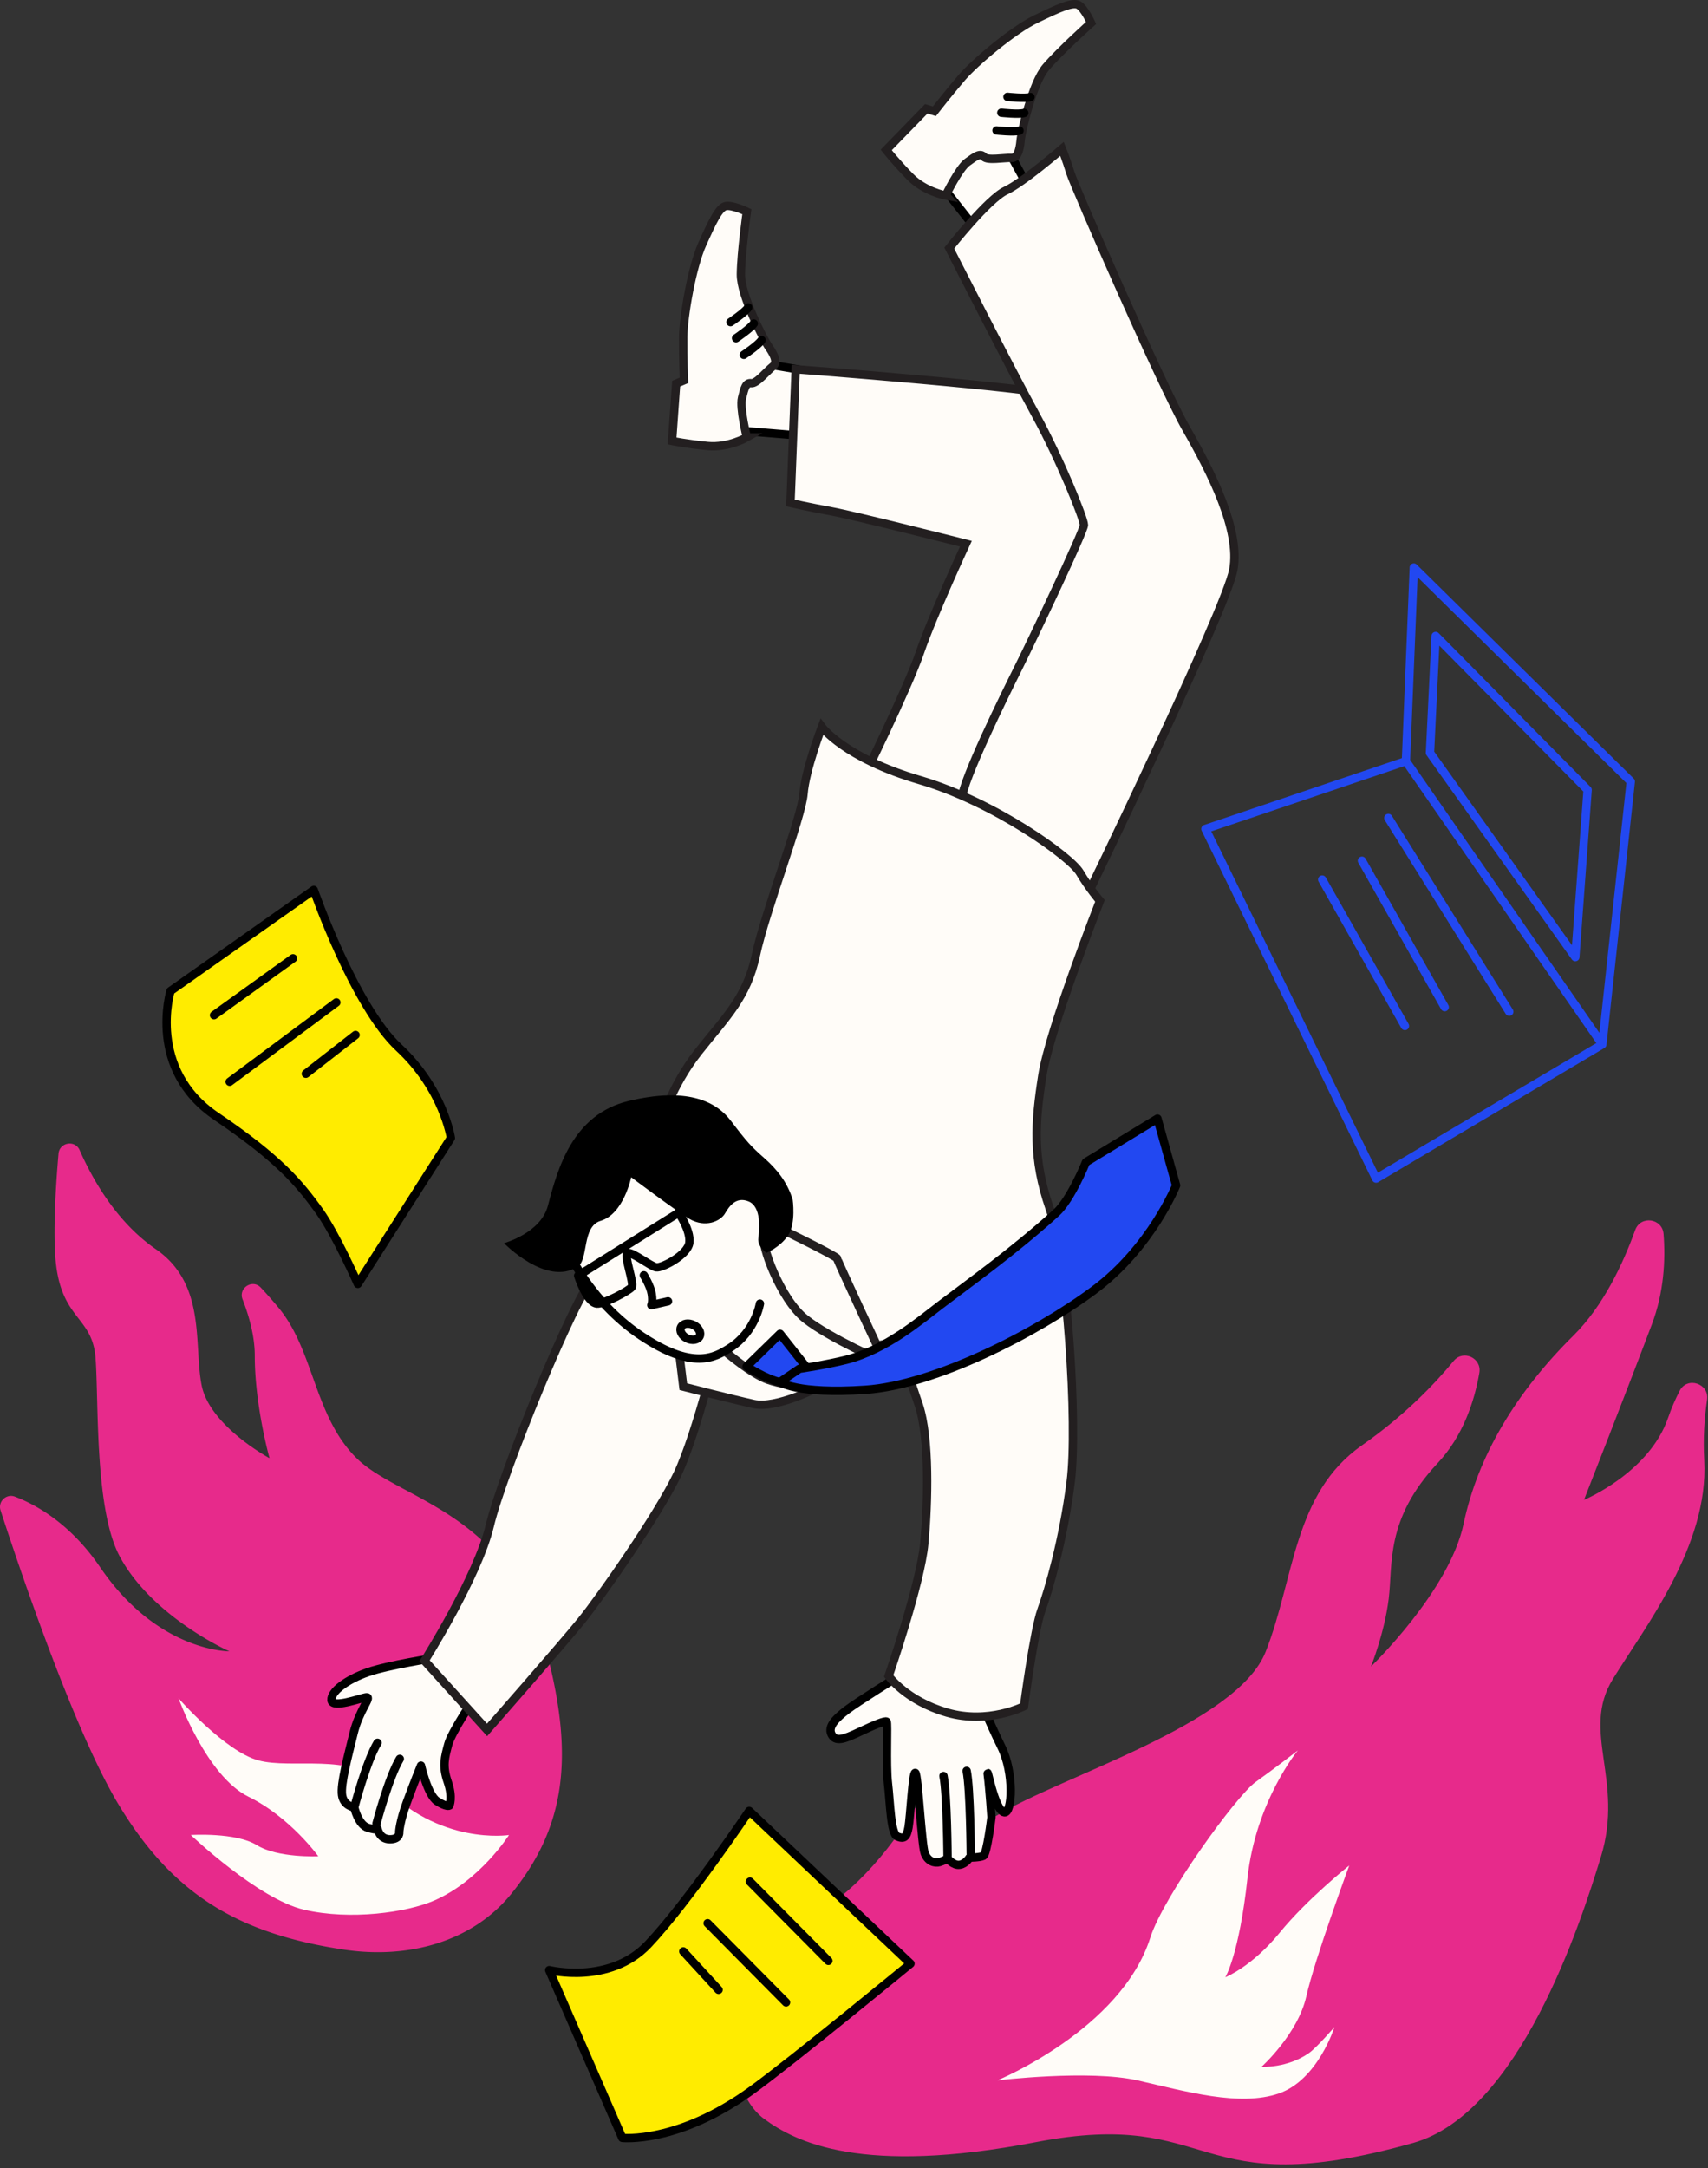 <svg xmlns="http://www.w3.org/2000/svg" width="409" height="519" fill="none"><rect width="100%" height="100%" fill="#333333" stroke="none"/><path fill="#E72A8B" d="M122.406 453.346c13.05-16.04 15.08-32.78 8.51-57.87-8.83-33.75-35.33-36.34-45.54-46.45-10.22-10.11-10.1-25.71-18.72-36.06a108.16 108.16 0 0 0-4.2-4.76c-2-2.13-5.43.09-4.37 2.81 1.62 4.17 2.92 8.93 2.92 13.46 0 11.97 3.53 24.56 3.53 24.56s-14.28-7.69-16.24-17.4c-1.95-9.71 1.2-24.24-10.98-32.63-9.12-6.28-14.9-16.14-18.25-23.72-1.1-2.5-4.81-1.86-5.05.86-.64 7.39-1.21 16.84-.82 23.87.89 16.11 8.92 14.57 9.69 25.11.77 10.55-.25 36.12 5.75 47.36 7.77 14.56 26.3 22.78 26.3 22.78s-17.1.21-30.98-20.16c-7.06-10.36-15.27-14.92-20.38-16.87-2.07-.79-4.13 1.19-3.44 3.29 4.39 13.5 17.55 52.59 28.15 70.23 12.92 21.51 28.45 30.98 53.8 34.87 15.75 2.43 31.04-1.88 40.32-13.28z"/><path fill="#FFFCF8" d="M103.976 454.916c-6.59 2.87-20.06 4.76-31.12 2.21-11.06-2.55-27.17-17.9-27.17-17.9s10.77-.69 15.8 2.43c5.03 3.12 14.73 2.67 14.73 2.67s-6.69-9.33-16.73-14.27c-10.04-4.94-16.73-23.54-16.73-23.54s11.08 12.68 19.12 14.86c8.04 2.18 22.27-1.92 29.25 5.56 13.92 14.92 30.76 12.3 30.76 12.3s-6.91 10.9-17.91 15.68z"/><path fill="#FFFCF8" stroke="#000" stroke-linecap="round" stroke-linejoin="round" stroke-width="2" d="M104.256 396.826s-11.31 1.73-16.23 3.46-8.78 4.52-8.65 6.65c.13 2.13 7.05-.53 8.38-.67 1.33-.13-1.73 3.06-3.06 8.51-1.33 5.45-3.19 12.24-2.79 14.9.4 2.66 2.93 2.93 2.93 2.93s.93 4.26 3.33 4.92c2.39.67 2.25.21 2.25.21s.44 2.52 2.96 2.52c2.53 0 2.22-1.78 2.22-1.78s.15-2.52 1.78-6.96c1.85-5.04 3.43-8.89 3.43-8.89s1.6 7.05 3.86 8.51 2.93 1.06 2.93 1.06.93-1.86-.4-5.72c-1.33-3.86-.67-5.85.13-8.91.8-3.06 6.52-11.44 6.52-11.44l-9.59-9.3z"/><path fill="#FFFCF8" stroke="#231F20" stroke-miterlimit="10" stroke-width="2" d="M172.516 319.536s-5.59 23.47-10.28 33.3c-4.69 9.84-18.33 29.28-23.02 35.09-4.69 5.81-22.58 26.15-22.58 26.15l-14.98-16.54s12.74-20.12 15.65-32.41c2.91-12.29 20.34-54.99 25.03-59.68 4.69-4.69 31.74 14.31 31.74 14.31l-1.56-.22z"/><path stroke="#000" stroke-linecap="round" stroke-linejoin="round" stroke-width="2" d="M84.836 432.616s2.9-11.02 5.57-15.46m-.24 19.31s2.9-11.02 5.57-15.46"/><path fill="#FFFCF8" d="m210.936 326.186-24.95-29.91s1.37-13.53-10.92-15.14c-12.29-1.61-24.2-9.06-29.91-1.74-5.71 7.32-8.56 18.87-7.82 20.35.74 1.49 2.61 9.43 4.47 10.92 1.86 1.49 3.85 2.98 3.85 2.98s12.16 9.93 17.75 11.17c5.59 1.24 10.67 5.83 15.02 6.7 4.35.87 32.51-5.33 32.51-5.33z"/><path fill="#FFFCF8" stroke="#000" stroke-linecap="round" stroke-linejoin="round" stroke-width="2" d="m240.566 34.466 7.2 13.14-12.24 9.55-13.33-16.93 18.37-5.76zm-61.25 51.96 14.78 2.52-.12 15.52-21.3-1.76 6.64-16.28z"/><path fill="#FFFCF8" d="m162.776 324.956.85 6.96s11.36 2.93 16.85 4.15c5.5 1.22 15.75-4.15 15.75-4.15s-6.59.31-12.23-1.62c-4.1-1.4-10.47-6.91-10.47-6.91"/><path stroke="#231F20" stroke-miterlimit="10" stroke-width="2" d="m162.776 324.956.85 6.96s11.36 2.93 16.85 4.15c5.5 1.22 15.75-4.15 15.75-4.15s-6.59.31-12.23-1.62c-4.1-1.4-10.47-6.91-10.47-6.91"/><path stroke="#000" stroke-linecap="round" stroke-linejoin="round" stroke-width="2" d="M135.656 298.716s5.3 12.61 17.8 20.98c12.49 8.37 17.66 5.28 21.33 2.95 6.13-3.89 7.19-10.61 7.19-10.61"/><path fill="#E72A8B" d="M182.936 507.156c-9.84-7.24-13.52-35.36 10.25-47.77 12.02-6.27 21.55-18.79 26.77-28.03 1.68-2.98 6.22-1.94 6.45 1.48.29 4.24 4.63-8.39 3.11-4.43-3.84 9.99-.2 14.21-.2 14.21s-6.49 1.63 9.22-7.96 57.65-21.92 64.54-39.28c6.89-17.36 6.59-37.89 23.01-49.38 10.09-7.06 17.31-14.53 22.02-20.25 2.28-2.77 6.75-.69 6.14 2.85-1.17 6.8-3.88 15.12-10.02 21.67-12.56 13.39-10.66 24.23-11.69 32.49-1.04 8.26-4.25 16.16-4.25 16.16s18.82-18.1 22.2-34.22c3.38-16.12 12.51-31.39 26.27-44.99 7.13-7.04 11.88-17.16 14.81-25.28 1.28-3.55 6.49-2.83 6.79.94.49 6.29.09 13.99-2.81 21.67-6.79 17.96-16.24 41.98-16.24 41.98s15.64-6.47 20.15-19.69c.77-2.25 1.72-4.41 2.76-6.43 1.8-3.51 7.14-1.74 6.56 2.16-.64 4.27-.97 9.16-.68 14.56 1.08 20.31-14.14 39.75-21.88 52.29-7.74 12.54 2.76 24.14-2.85 42.51-4.96 16.24-19.57 61.37-44.96 68.52-53.45 15.03-46.62-8.61-90.33-.19-41.75 8.03-57.58-.03-65.14-5.59z"/><path fill="#FFFCF8" stroke="#000" stroke-linecap="round" stroke-linejoin="round" stroke-width="2" d="M215.376 401.106s-10.26 6.39-12.62 8.21c-2.36 1.83-4.62 3.86-3.65 5.8.97 1.94 3.01 1.18 6.66-.54 3.65-1.72 6.23-2.79 6.55-2.47.32.32-.21 10.31.32 14.82s.64 12.02 2.25 12.67c1.61.65 2.25.21 2.68-2.25.43-2.46.97-13.21 1.61-12.99.64.22 1.5 17.18 2.25 19.22.75 2.04 2.47 2.47 3.54 2.15 1.07-.32 1.93-.86 1.93-.86s1.4 1.72 2.9 1.5c1.5-.22 2.36-1.72 2.36-1.72s2.47 0 3.33-.43c.86-.43 1.93-9.23 1.93-9.23s-.43-6.55-.86-9.98c-.43-3.43 1.57 8.54 3.97 8.8 1.88.21 2.37-9.35-.74-15.68-3.11-6.33-6-13.57-6-13.57l-18.41-3.45z"/><path fill="#FFFCF8" stroke="#231F20" stroke-miterlimit="10" stroke-width="2" d="M206.296 187.166s11-22.25 14-31.01c3-8.76 11-26.01 11-26.01s-26.73-6.76-32.23-7.76c-5.5-1-9.78-1.99-9.78-1.99l1.25-32.01s59.26 4.5 63.26 6.5 18.25 28.51 18.25 37.01c0 8.5-29.26 70.77-29.26 70.77l-36.49-15.5zm-27.45-82.48s-4.44 2.54-9.38 2.07c-4.94-.47-8.53-1.21-8.53-1.21l.98-13.71 1.87-.8s-.22-5.33-.18-10.33c.04-5 2.1-16.81 4.55-22.25 2.45-5.43 4.06-8.91 5.71-9.15 1.65-.24 4.98 1.36 4.98 1.36s-1.38 9.84-1.43 14.98c-.05 5.15 5.54 15.71 6.41 16.99.87 1.29 2.75 3.88 1.29 5.02-1.46 1.14-3.91 4.22-5.22 4.06-1.3-.16-1.61 1.12-2.21 3.55-.6 2.43 1.16 9.42 1.16 9.42z"/><path stroke="#000" stroke-linecap="round" stroke-linejoin="round" stroke-width="2" d="M178.116 84.936s3.56-2.39 4.25-3.52m-6.11-.46s3.56-2.39 4.25-3.52m-5.58-.33s3.56-2.39 4.25-3.52"/><path fill="#FFFCF8" stroke="#231F20" stroke-miterlimit="10" stroke-width="2" d="M259.816 215.426s33.76-69.52 35.51-79.02-5.25-23.26-11.25-33.76c-6-10.5-26.76-58.01-27.76-61.26s-2-5.75-2-5.75-9.25 8-13.5 10-13.5 13.75-13.5 13.75 15 29.51 20.75 40.01c5.75 10.5 11.5 24.76 11.5 26.26s-12.5 27.76-15.75 34.26c-3.25 6.5-13.25 26.76-13.5 31.26-.26 4.49 29.5 24.25 29.5 24.25zm-33.36-168.63s-5.03-.92-8.5-4.47c-3.48-3.55-5.74-6.43-5.74-6.43l9.59-9.85 1.94.59s3.27-4.21 6.52-8.01c3.25-3.8 12.45-11.49 17.82-14.07 5.37-2.58 8.85-4.2 10.26-3.31 1.41.88 2.93 4.25 2.93 4.25s-7.4 6.63-10.76 10.53c-3.36 3.9-5.89 15.58-6.06 17.12-.16 1.54-.4 4.74-2.25 4.66-1.85-.08-5.71.7-6.6-.26-.89-.97-1.96-.18-3.98 1.29s-5.17 7.96-5.17 7.96z"/><path stroke="#000" stroke-linecap="round" stroke-linejoin="round" stroke-width="2" d="M238.626 31.226s4.27.47 5.51.05m-4.36-4.29s4.27.47 5.51.05m-4.04-3.85s4.27.47 5.51.05"/><path fill="#FFFCF8" d="M238.826 497.966s29.66-12.21 36.62-34.16c3.12-9.83 20.6-33.96 25.2-37.24 4.6-3.28 10.14-7.58 10.14-7.58s-10.06 12.14-12.06 30.54c-2 18.39-5.31 23.76-5.31 23.76s6.37-2.51 13-10.65 16.68-16.11 16.68-16.11-8.25 22.27-10.28 31.31c-2.03 9.04-10.72 16.88-10.72 16.88s6.12.38 11.36-3.3c1.85-1.3 6.09-6.22 6.09-6.22s-3.96 12.69-13.34 15.91c-9.39 3.22-22.22-.5-33.79-3.13-11.58-2.63-33.59-.01-33.59-.01z"/><path fill="#FFFCF8" stroke="#231F20" stroke-miterlimit="10" stroke-width="2" d="M158.246 268.866s2.41-8.76 8.98-17.09 11.61-12.92 13.8-23.22c2.19-10.3 10.95-32.86 11.39-38.56.44-5.7 4.38-15.99 4.38-15.99s5.48 7.45 23.44 12.71c17.96 5.26 36.15 18.4 38.34 22.13 2.19 3.73 4.82 6.79 4.82 6.79s-12.05 30.67-13.8 41.84c-1.75 11.17-2.41 19.72 1.75 31.76 4.16 12.04 6.79 51.7 5.04 65.5-1.75 13.8-5.26 25.85-7.01 30.67s-4.16 23-4.16 23-8.54 4.38-18.4 1.53c-9.86-2.85-14.02-8.76-14.02-8.76s7.67-22.13 8.54-31.76c.88-9.64 1.31-25.19-1.31-33.08-2.63-7.89-5.48-15.77-5.48-15.77s-4.16 3.29-11.61 0c-7.45-3.29-20.06-36.81-24.66-39.22-4.61-2.41-20.03-12.48-20.03-12.48z"/><path fill="#FFFCF8" stroke="#231F20" stroke-miterlimit="10" stroke-width="2" d="M186.226 293.816c.37.12 14.24 6.93 14.24 7.42 0 .49 11.4 24.82 11.4 24.82s-13.07-5.62-19.05-10.38c-5.98-4.76-10.75-17.95-9.89-20.03.86-2.07 3.3-1.83 3.3-1.83z"/><path fill="#FFEC00" stroke="#000" stroke-linecap="round" stroke-linejoin="round" stroke-width="2" d="M40.846 237.196s-5.76 18.73 10.99 30.05c14.74 9.96 19.81 15.91 24.69 22.74 3.95 5.53 9.16 17.33 9.16 17.33l22.28-34.93s-1.78-11.72-12.47-21.64c-10.69-9.92-20.36-37.72-20.36-37.72l-34.29 24.17z"/><path stroke="#000" stroke-linecap="round" stroke-linejoin="round" stroke-width="2" d="m51.246 243.006 18.92-13.62m-15.17 29.55 25.55-18.99m-7.31 17.07 11.91-9.28"/><path fill="#FFEC00" stroke="#000" stroke-linecap="round" stroke-linejoin="round" stroke-width="2" d="M131.516 471.576s14.42 3.6 23.69-6.18c9.27-9.78 24.2-31.93 24.2-31.93l38.62 36.56s-28.38 23.34-38.11 30.38c-17.63 12.76-30.9 11.33-30.9 11.33l-17.5-40.16z"/><path stroke="#000" stroke-linecap="round" stroke-linejoin="round" stroke-width="2" d="m179.585 450.396 18.78 18.96m-28.919-9.01 18.78 18.96m-24.601-12.21 8.45 9.2"/><path stroke="#2248F1" stroke-linecap="round" stroke-linejoin="round" stroke-width="2" d="m336.666 182.196 1.89-46.34 51.95 51.21-6.81 62.92-54.17 32.12-40.87-83.69 48.01-16.22zm0 0 47.03 67.79"/><path stroke="#2248F1" stroke-linecap="round" stroke-linejoin="round" stroke-width="2" d="m343.786 152.226-1.36 27.98 34.8 48.89 2.95-40.02-36.39-36.85zm-11.33 43.57 28.95 46.37m-35.27-36.14 19.82 35.05m-29.34-30.54 19.81 35.05"/><path stroke="#000" stroke-linecap="round" stroke-linejoin="round" stroke-width="2" d="M154.176 305.256s1.58 2.53 1.89 4.48c.31 1.95-.1 2.67-.1 2.67l4-.92m7.558 8.392c.44-.879-.196-2.089-1.421-2.702s-2.575-.397-3.015.482c-.44.879.196 2.089 1.421 2.702s2.575.397 3.015-.482z"/><path stroke="#000" stroke-linecap="round" stroke-linejoin="round" stroke-width="2" d="m138.446 305.346 24.06-15.06s2.89 4.15 2.57 7.12c-.32 2.97-6.58 6.18-7.94 5.94-1.36-.24-6.02-3.93-6.9-3.37-.88.56 1.68 7.22 1.04 8.1-.64.88-6.73 4.12-8.34 3.96-2.48-.25-4.49-6.69-4.49-6.69z"/><path fill="#000" d="M183.536 299.886s-2.21-1.48-1.94-3.51.78-7.55-2.36-8.81c-3-1.2-4.62 1.17-5.64 2.92-1.02 1.75-4.6 3.55-8.56 1.25-2.75-1.59-13.89-9.95-13.89-9.95s-1.79 8.79-7.29 10.43c-4.6 1.37-2.86 9.32-5.55 11.01-7.54 4.73-17.61-5.66-17.61-5.66s8.78-2.38 10.51-8.96c2.3-8.77 5.83-21.86 19.39-25.09 13.56-3.23 20.67-.18 24.45 4.8 3.78 4.98 4.8 6.09 7.94 8.86 3.14 2.77 5.54 5.81 6.83 9.97 0 0 .83 5.72-1.11 8.58-1.94 2.86-5.17 4.16-5.17 4.16z"/><path fill="#2248F1" stroke="#000" stroke-linecap="round" stroke-linejoin="round" stroke-width="2" d="M178.786 327.076s4.84 3.16 8 3.72 7.07-2.6 7.07-2.6l-7.07-8.93-8 7.81z"/><path fill="#2248F1" stroke="#000" stroke-linecap="round" stroke-linejoin="round" stroke-width="2" d="M191.426 327.636s6.47-.95 11.24-2.16c9.57-2.43 17.93-9.63 22.54-13.13 6.81-5.19 17.51-12.81 27.72-22.05 3.52-3.18 7.13-12.13 7.13-12.13l17.11-10.41 4.46 15.99s-5.95 14.88-19.71 25.11c-13.76 10.23-38.12 22.69-54.68 23.8-16.55 1.12-20.46-1.86-20.46-1.86l4.65-3.16z"/><path stroke="#000" stroke-linecap="round" stroke-linejoin="round" stroke-width="2" d="M226.906 444.856s-.1-15.42-.98-19.75m6.53 18.53s-.1-15.42-.98-19.75"/></svg>